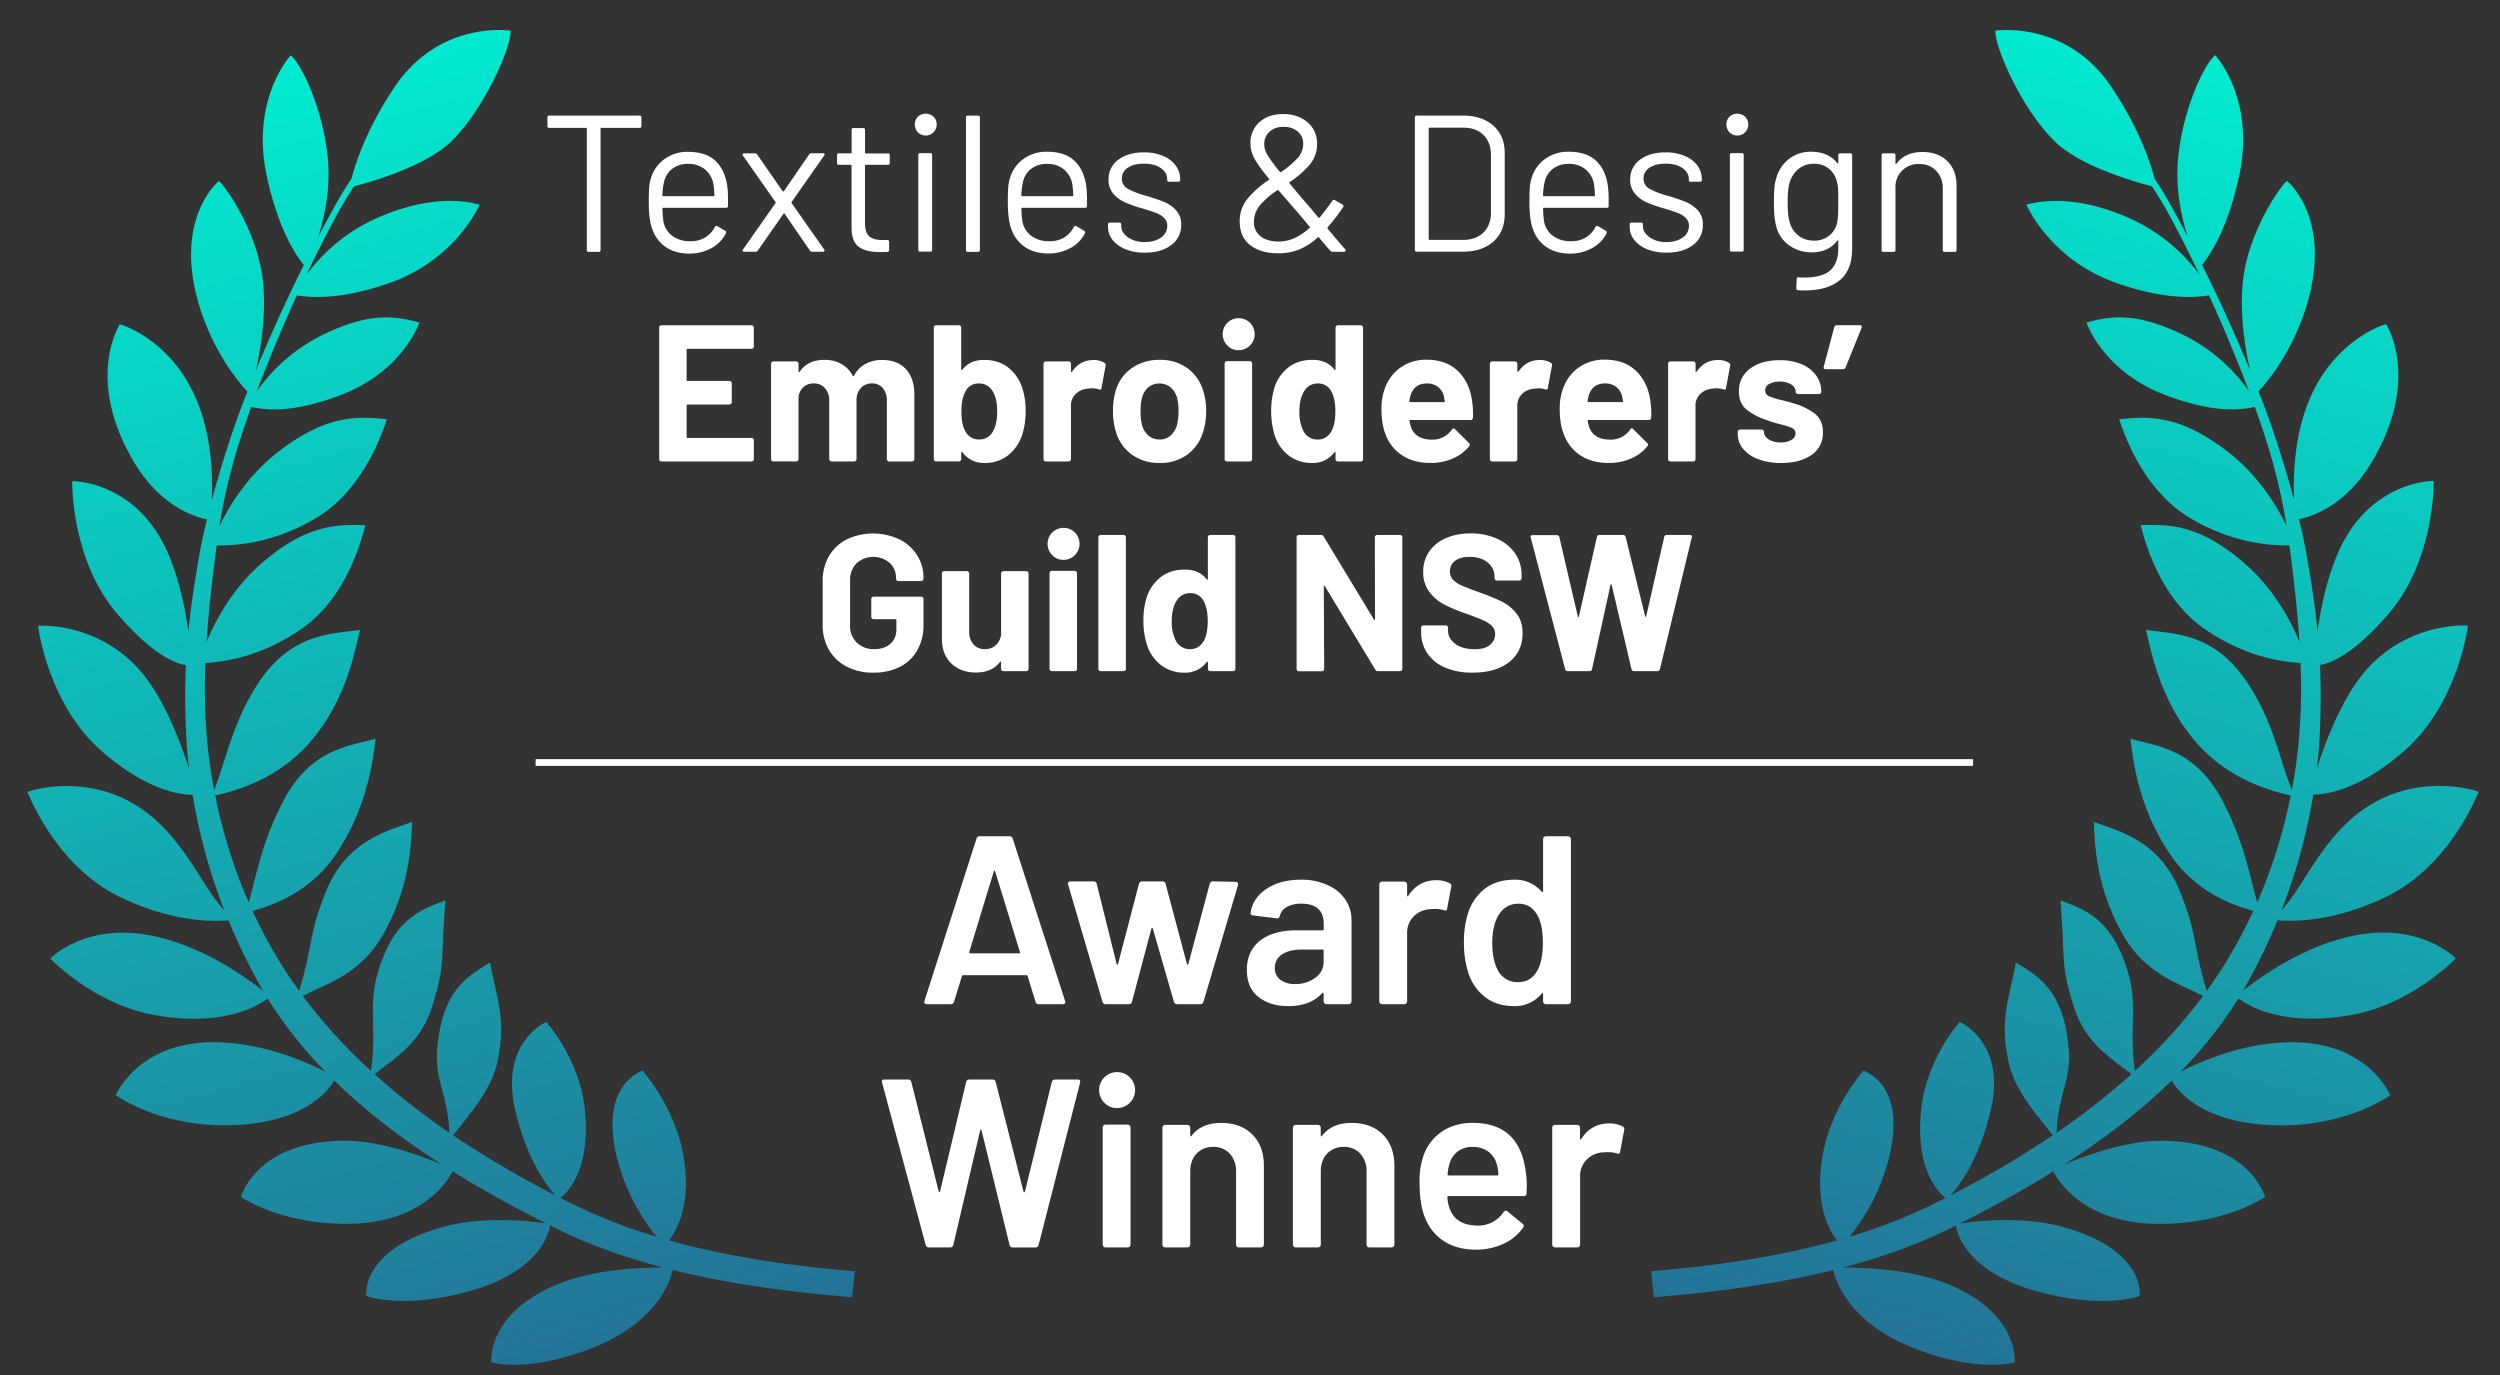 <svg xmlns="http://www.w3.org/2000/svg" xmlns:xlink="http://www.w3.org/1999/xlink" viewBox="0 0 1490.4 820"><rect x="0" y="0" width="1490.4" height="820" fill="#333333" stroke="none"/><defs><style>.cls-1{fill:url(#linear-gradient);}.cls-2{fill:url(#linear-gradient-2);}.cls-3{fill:#fff;}.cls-4{fill:none;stroke:#fff;stroke-miterlimit:10;stroke-width:4px;}</style><linearGradient id="linear-gradient" x1="821.77" y1="1332.04" x2="821.77" y2="530.34" gradientTransform="matrix(0.97, -0.26, 0.26, 0.97, -824.82, -249.46)" gradientUnits="userSpaceOnUse"><stop offset="0" stop-color="#247296"/><stop offset="1" stop-color="#01ecd0"/></linearGradient><linearGradient id="linear-gradient-2" x1="-2207.59" y1="523.21" x2="-2207.59" y2="-278.49" gradientTransform="matrix(-0.97, -0.26, -0.26, 0.97, -816.67, -249.46)" xlink:href="#linear-gradient"/></defs><g id="E_M" data-name="E &amp; M"><path class="cls-1" d="M509.61,757.85c-36.21-3-74.36-8.2-110.79-18.4,4.73-6,13.47-21.36,8.74-49.79-4.91-29.63-24.46-51.32-24.46-51.32s-27.82,8.25-14.2,55.75a120.45,120.45,0,0,0,22.55,43.22,322.21,322.21,0,0,1-50.78-19.85c-2.19-1.08-4.37-2.18-6.56-3.29,3.82-2.92,18.6-16.74,14.43-53.67-3.41-29.83-22.89-51.23-22.89-51.23s-27.87,11.9-18.49,52.45c6.88,29.75,19.07,45.53,23.95,50.91a589.07,589.07,0,0,1-61-35.83c10-12.62,22.69-26.74,26.39-43.7,5.59-25.61-.53-38.05-4.34-59.29-13.71,8.32-28.5,16.92-31.45,50.83-1.71,19.72,5.94,26.31,7.22,50.69a422.23,422.23,0,0,1-44.58-34.9c12.11-9.9,27.34-18.07,34.42-40.77,7.73-24.94,4.87-24.39,7.75-62.83-15.07,5.58-31.26,11.24-40.53,43.94-5.41,19-.36,33.11-3.78,57.7a319.81,319.81,0,0,1-40.65-44.7c14.3-7.72,34.64-12.44,48.68-38.15,14.31-26.28,15.79-49,16.42-65.65-15,5.55-38.82,11.19-51,40.74-10.74,25.88-7.92,32.35-16.29,60-3.36-4.65-6.61-9.4-9.68-14.27a287.2,287.2,0,0,1-18.11-33.41c10.28-2.91,34.66-10.13,51.06-35.84C217.89,482.06,222,457,223.85,440.42c-15.38,4.42-39.06,5.67-55.59,38.34-12.16,23.95-14.6,39.79-19.95,59.27a312.59,312.59,0,0,1-20-63.77c9.19-2.15,37.69-8.6,58.21-33.8,19-23.18,24.35-48.74,28.09-64.95-15.77,2.56-40.49,1.08-60.57,31.7C138.7,430.49,135.59,450.7,127.65,471q-2.34-12.37-3.72-24.91a347.87,347.87,0,0,1-1.45-50.83c9.6-.64,32.13-2.9,57.37-20.41,27.06-18.82,35.73-53.42,38-61.78-16-.4-35.19-1.16-63.34,24.05-16.79,15.05-26.4,33.5-31.34,45.59,1.23-19.53,3.51-38.91,6-57.53,9.28,0,32.37-.33,59.23-16.35,28.3-16.87,39.45-50.69,42.23-58.88-15.93-1.55-35-3.69-64.86,19.49-18.3,14.17-29.28,32.49-34.94,44.19,4.09-25.65,10.54-47.92,18.95-71,6.84,1.32,21.77,4.54,52.08-6.62C240.33,221.87,250,192.27,250,192.27c-15.51-4.24-29.75-5.62-55.54,6.34a104.73,104.73,0,0,0-41.28,34.57c7.26-19.18,15.19-38.3,23.76-57.07,7.38,1.11,26.08,3.26,56.89-8C272.38,153.9,285.92,122,285.92,122c-15.52-4.24-37.45-3-63.24,8.92a105.11,105.11,0,0,0-40,32.93c5.78-12.13,11.83-24.09,18.14-35.79,3.07-5.7,6.55-11.38,10.26-17,9.6-2.46,43.16-11.89,58.46-27.26,20.08-20.16,35.37-56.33,34.88-65.52,0,0-41.77-6.44-68.65,32.83-16.4,24.09-23.65,45.2-26.21,55.36-3.52,5.31-6.84,10.71-9.86,16.16q-5.1,9.22-10.06,18.74c3.8-11.84,7.37-28.37,5.86-46.08C193.09,67,180.41,38.94,173.33,33c0,0-24.32,25.95-14.2,72.41,7,32,17.46,46.93,22,52.61-10.26,20.57-19.92,41.76-28.61,62.87,2.91-12.88,6.19-32.86,4.33-52.15-2.78-30.21-23-58.56-26.36-60.76,0,0-26.95,21.58-12.11,72.89,8.55,29.09,24.37,47.53,29.09,52.57q-1,2.55-2,5.09c-6.44,16.79-13.59,38.75-19.18,59.66.54-12.3.12-32.49-6.16-51.86-13.78-42.69-48-53.1-48.71-52.92,0,0-21.49,33.06,9.36,83.51,15.76,25.63,36.26,31.49,42.58,32.72-1.91,7.88-3.53,15.42-4.71,22.27-2.83,16.43-5,30.56-6.34,44.56-1.72-12.52-5-29.13-11.24-44.52-18.36-45.09-57.32-45.25-58-45.07,0,0-.93,46.52,26.63,78.8,21.4,25.06,35.22,30,41.15,30.82-.51,11.18-.55,22.89-.09,36.15q.47,12.93,1.94,25.67c-4.39-13.84-12.06-34.41-23-50.49-25.29-37.34-66.37-35-67-34.68,0,0,5.46,45.63,37.13,73.92,27.71,24.61,48.45,26.77,55,26.76a342.78,342.78,0,0,0,18.92,68.84c-11.91-12.44-21.83-37.52-42.54-55.22C57,458.16,17,471.63,16.4,472.1c0,0,16.27,43.48,54.41,62.28,31.16,15.26,55.75,15.16,65.43,14.31a364.17,364.17,0,0,0,17.11,35.89c1.12,2,2.26,4.08,3.44,6.08-10-7.95-36.74-27.26-67.47-33.07C51.37,550.33,30.52,570.7,30,571.46c0,0,25.73,27,61.54,33.56,41.47,7.63,62.69-5.64,68.05-9.73A254.75,254.75,0,0,0,194.12,639c-11-5.67-35.5-16.6-62.71-17.58C83.2,619.56,69.51,652,69,652.85c0,0,24.4,18.12,65.15,18,46.19-.16,61.52-20.45,65.14-26.69,19.21,18.75,41.12,35.3,64.16,50.1-11.86-5.06-37.11-14.52-59.15-14.19-52.07.76-60.62,33.47-60.62,33.47s24,16.89,65.65,16c43.07-.93,57.89-26,60.5-31.26,18.21,11.34,37,21.62,55.67,31.05-8.42-1.26-36.64-4.64-61,2-50.23,13.83-46.1,41.3-46.1,41.3s21.67,8.29,61.8-3c41.65-11.68,47.06-34.51,47.74-39.08l3.7,1.85c20,9.9,41.48,17.42,63.53,23.21-12.16,0-40,1-61.24,9.4-44.35,17.64-41,47.18-41,47.18s21.4,6.5,59.66-8.37c39.24-15.18,47.11-40.52,48.48-46.71,35.94,8.92,73.06,13.44,107,16.26Z"/><path class="cls-2" d="M984.38,757.85c36.2-3,74.36-8.2,110.78-18.4-4.73-6-13.47-21.36-8.74-49.79,4.91-29.63,24.47-51.32,24.47-51.32s27.81,8.25,14.2,55.75a120.6,120.6,0,0,1-22.56,43.22,322.21,322.21,0,0,0,50.78-19.85q3.29-1.62,6.56-3.29c-3.82-2.92-18.6-16.74-14.43-53.67,3.41-29.83,22.89-51.23,22.89-51.23s27.87,11.9,18.5,52.45c-6.89,29.75-19.07,45.53-24,50.91a589.21,589.21,0,0,0,61-35.83c-10-12.62-22.7-26.74-26.4-43.7-5.58-25.61.53-38.05,4.34-59.29,13.72,8.32,28.5,16.92,31.45,50.83,1.71,19.72-5.93,26.31-7.22,50.69a421.2,421.2,0,0,0,44.58-34.9c-12.11-9.9-27.33-18.07-34.41-40.77-7.73-24.94-4.88-24.39-7.76-62.83,15.07,5.58,31.26,11.24,40.54,43.94,5.41,19,.36,33.11,3.77,57.7a319.88,319.88,0,0,0,40.66-44.7c-14.31-7.72-34.64-12.44-48.69-38.15-14.3-26.28-15.79-49-16.42-65.65,15,5.55,38.83,11.19,51,40.74,10.74,25.88,7.93,32.35,16.29,60q5.06-7,9.69-14.27a288.64,288.64,0,0,0,18.1-33.41c-10.28-2.91-34.66-10.13-51.06-35.84-16.26-25.15-20.32-50.24-22.22-66.79,15.38,4.42,39.06,5.67,55.59,38.34,12.16,23.95,14.61,39.79,20,59.27a312.59,312.59,0,0,0,20-63.77c-9.18-2.15-37.69-8.6-58.2-33.8-19-23.18-24.36-48.74-28.1-64.95,15.77,2.56,40.49,1.08,60.57,31.7,15.32,23.28,18.43,43.49,26.37,63.79q2.36-12.37,3.72-24.91a347.87,347.87,0,0,0,1.45-50.83c-9.6-.64-32.12-2.9-57.37-20.41-27.06-18.82-35.72-53.42-37.94-61.78,15.94-.4,35.19-1.16,63.34,24.05,16.79,15.05,26.4,33.5,31.34,45.59-1.24-19.53-3.52-38.91-6-57.53-9.28,0-32.36-.33-59.22-16.35-28.31-16.87-39.46-50.69-42.24-58.88,15.94-1.55,35-3.69,64.87,19.49,18.29,14.17,29.28,32.49,34.93,44.19-4.09-25.65-10.54-47.92-18.94-71-6.85,1.32-21.78,4.54-52.09-6.62-38.56-14.13-48.25-43.73-48.25-43.73,15.52-4.24,29.75-5.62,55.54,6.34a104.66,104.66,0,0,1,41.28,34.57c-7.25-19.18-15.18-38.3-23.76-57.07-7.38,1.11-26.07,3.26-56.89-8C1221.6,153.9,1208.06,122,1208.06,122c15.52-4.24,37.45-3,63.24,8.92a105,105,0,0,1,40,32.93c-5.78-12.13-11.82-24.09-18.14-35.79-3.07-5.7-6.54-11.38-10.26-17-9.59-2.46-43.16-11.89-58.46-27.26-20.08-20.16-35.36-56.33-34.88-65.52,0,0,41.78-6.44,68.66,32.83,16.39,24.09,23.64,45.2,26.21,55.36,3.51,5.31,6.84,10.71,9.86,16.16q5.09,9.22,10,18.74c-3.8-11.84-7.37-28.37-5.86-46.08,2.4-28.34,15.07-56.42,22.15-62.4,0,0,24.33,25.95,14.2,72.41-6.95,32-17.46,46.93-22,52.61,10.26,20.57,19.92,41.76,28.61,62.87-2.91-12.88-6.18-32.86-4.33-52.15,2.79-30.21,23-58.56,26.37-60.76,0,0,26.94,21.58,12.1,72.89-8.55,29.09-24.37,47.53-29.08,52.57.66,1.7,1.34,3.4,2,5.09,6.44,16.79,13.6,38.75,19.18,59.66-.54-12.3-.11-32.49,6.17-51.86,13.78-42.69,48-53.1,48.7-52.92,0,0,21.5,33.06-9.36,83.51-15.75,25.63-36.26,31.49-42.58,32.72,1.91,7.88,3.53,15.42,4.71,22.27,2.83,16.43,5,30.56,6.34,44.56,1.73-12.52,5-29.13,11.25-44.52,18.35-45.09,57.31-45.25,58-45.07,0,0,.94,46.52-26.62,78.8-21.41,25.06-35.23,30-41.16,30.82.52,11.18.55,22.89.09,36.15q-.45,12.93-1.94,25.67c4.39-13.84,12.06-34.41,23-50.49,25.29-37.34,66.37-35,67-34.68,0,0-5.46,45.63-37.13,73.92-27.71,24.61-48.44,26.77-55,26.76a342.75,342.75,0,0,1-18.91,68.84c11.9-12.44,21.83-37.52,42.54-55.22,34.3-29.25,74.28-15.78,74.88-15.31,0,0-16.27,43.48-54.41,62.28-31.16,15.26-55.75,15.16-65.43,14.31a361.92,361.92,0,0,1-17.11,35.89c-1.11,2-2.26,4.08-3.43,6.08,10-7.95,36.74-27.26,67.46-33.07,38-7.26,58.81,13.11,59.33,13.87,0,0-25.73,27-61.54,33.56-41.47,7.63-62.68-5.64-68-9.73A254.75,254.75,0,0,1,1299.86,639c11-5.67,35.5-16.6,62.72-17.58,48.2-1.83,61.9,30.6,62.39,31.46,0,0-24.4,18.12-65.15,18-46.18-.16-61.51-20.45-65.14-26.69-19.21,18.75-41.12,35.3-64.16,50.1,11.86-5.06,37.11-14.52,59.15-14.19,52.07.76,60.62,33.47,60.62,33.47s-24,16.89-65.65,16c-43.07-.93-57.88-26-60.5-31.26-18.2,11.34-37,21.62-55.67,31.05,8.42-1.26,36.65-4.64,61,2,50.23,13.83,46.11,41.3,46.11,41.3s-21.67,8.29-61.81-3c-41.65-11.68-47.06-34.51-47.73-39.08l-3.71,1.85c-20,9.9-41.48,17.42-63.53,23.21,12.16,0,40,1,61.24,9.4,44.36,17.64,41,47.18,41,47.18s-21.4,6.5-59.66-8.37c-39.24-15.18-47.11-40.52-48.48-46.71-35.94,8.92-73.06,13.44-107,16.26Z"/><path class="cls-3" d="M617.35,597.23l-4.72-15.3q-.28-.57-.72-.57H574.16c-.28,0-.52.19-.71.57l-4.72,15.3a1.79,1.79,0,0,1-1.86,1.43h-14.3a1.6,1.6,0,0,1-1.29-.5,1.58,1.58,0,0,1-.14-1.5l31-96.67a1.8,1.8,0,0,1,1.86-1.43H601.9a1.79,1.79,0,0,1,1.86,1.43l31.18,96.67a1.66,1.66,0,0,1,.14.71c0,.86-.52,1.29-1.57,1.29h-14.3A1.78,1.78,0,0,1,617.35,597.23Zm-38.9-28.89h29c.57,0,.76-.28.57-.85l-14.73-47.91c-.09-.38-.23-.57-.43-.57s-.33.19-.42.57l-14.59,47.91C577.78,568.06,578,568.34,578.45,568.34Z"/><path class="cls-3" d="M657.25,597.23,636.8,527.45l-.15-.58c0-1,.53-1.43,1.58-1.43h13.58a1.88,1.88,0,0,1,2,1.43l11.87,47.77c.1.28.24.43.43.43s.33-.15.43-.43L679,526.87a1.89,1.89,0,0,1,2-1.43h11.87a1.88,1.88,0,0,1,2,1.43l12.73,47.77c.1.28.24.43.43.43s.33-.15.43-.43l12.73-47.77a1.88,1.88,0,0,1,2-1.43l13.44.29a1.41,1.41,0,0,1,1.22.5,1.85,1.85,0,0,1,.21,1.36l-20.59,69.64a1.79,1.79,0,0,1-1.86,1.43H701.86a1.88,1.88,0,0,1-2-1.43l-12.58-43.61c-.1-.29-.24-.43-.43-.43s-.34.14-.43.43l-11.59,43.61a1.87,1.87,0,0,1-2,1.43H659.25A1.87,1.87,0,0,1,657.25,597.23Z"/><path class="cls-3" d="M791.38,527.59A24.91,24.91,0,0,1,802,536.24a21.82,21.82,0,0,1,3.72,12.51v48.19a1.67,1.67,0,0,1-.5,1.22,1.64,1.64,0,0,1-1.22.5H790.81a1.63,1.63,0,0,1-1.22-.5,1.67,1.67,0,0,1-.5-1.22v-4.57c0-.29-.09-.45-.28-.5a.59.59,0,0,0-.58.21q-7,7.73-20.3,7.72-10.73,0-17.66-5.43t-6.94-16.16q0-11.15,7.8-17.37t22-6.22h15.3a.63.63,0,0,0,.71-.72v-3.43q0-5.58-3.29-8.65t-9.86-3.08a17.63,17.63,0,0,0-8.8,1.93,8.41,8.41,0,0,0-4.22,5.37c-.28,1.14-.95,1.62-2,1.43l-13.87-1.72a3.05,3.05,0,0,1-1.22-.5.81.81,0,0,1-.35-.93q1.14-8.72,9.36-14.3t20.67-5.58A37.71,37.71,0,0,1,791.38,527.59Zm-7.29,55.34a11.32,11.32,0,0,0,5-9.44v-6.72a.63.63,0,0,0-.71-.71h-12q-7.59,0-12,2.86a9.19,9.19,0,0,0-4.36,8.15,8.31,8.31,0,0,0,3.36,7.08,14.17,14.17,0,0,0,8.65,2.5A19.6,19.6,0,0,0,784.09,582.93Z"/><path class="cls-3" d="M864.31,526.59a1.78,1.78,0,0,1,.86,2.14l-2.44,12.87c-.09,1.15-.76,1.48-2,1a15.74,15.74,0,0,0-5-.72,22.61,22.61,0,0,0-2.86.14,14.81,14.81,0,0,0-10,4.22,13.7,13.7,0,0,0-4,10.23v40.46a1.71,1.71,0,0,1-1.71,1.72H824a1.61,1.61,0,0,1-1.21-.5,1.63,1.63,0,0,1-.5-1.22V527.3a1.62,1.62,0,0,1,.5-1.21,1.65,1.65,0,0,1,1.21-.5h13.16a1.66,1.66,0,0,1,1.21.5,1.62,1.62,0,0,1,.5,1.21v6.44c0,.38.08.6.22.64s.31-.07.5-.36q6-9.28,16.73-9.29A16.57,16.57,0,0,1,864.31,526.59Z"/><path class="cls-3" d="M920.43,499.06a1.68,1.68,0,0,1,1.22-.5h13.16a1.66,1.66,0,0,1,1.21.5,1.68,1.68,0,0,1,.5,1.22v96.66a1.67,1.67,0,0,1-.5,1.22,1.62,1.62,0,0,1-1.21.5H921.65a1.64,1.64,0,0,1-1.22-.5,1.67,1.67,0,0,1-.5-1.22v-4.29a.58.58,0,0,0-.28-.57c-.19-.09-.38,0-.57.29a20.51,20.51,0,0,1-16.45,7.43q-10.15,0-17.16-5.29a29.48,29.48,0,0,1-10.15-14.73,58,58,0,0,1-2.58-17.87,55.2,55.2,0,0,1,2.44-17.45,29.56,29.56,0,0,1,10.15-14.73q7-5.28,17.59-5.29a20.58,20.58,0,0,1,16.16,7.15.57.57,0,0,0,.57.22c.19,0,.28-.22.28-.5v-31A1.68,1.68,0,0,1,920.43,499.06Zm-.64,63q0-11.14-3.57-17-3.87-6.3-10.87-6.3a13.17,13.17,0,0,0-11.44,6q-4.29,6.3-4.29,17.45,0,10,3.43,16.44a13.15,13.15,0,0,0,12.16,6.86q7.29,0,11.29-6.86Q919.79,572.78,919.79,562.05Z"/><path class="cls-3" d="M551.86,742.23l-26-96.81-.14-.57c0-.86.52-1.29,1.57-1.29h14a1.9,1.9,0,0,1,2,1.43l16.3,65.21c.09.28.24.43.43.43s.33-.15.43-.43L576,645a1.8,1.8,0,0,1,1.86-1.43h13.73a1.88,1.88,0,0,1,2,1.43l16.59,65.35c.09.29.24.43.43.43s.33-.14.43-.43l16-65.35a1.9,1.9,0,0,1,2-1.43h13.3c1.33,0,1.85.62,1.57,1.86l-24.74,96.81a1.88,1.88,0,0,1-2,1.43h-13.3a1.87,1.87,0,0,1-2-1.43L585.18,674c-.1-.29-.24-.45-.43-.5s-.34.12-.43.5l-16,68.21a1.79,1.79,0,0,1-1.86,1.43H553.86A1.87,1.87,0,0,1,551.86,742.23Z"/><path class="cls-3" d="M658.68,657.72a10.72,10.72,0,1,1,7.29,2.86A9.88,9.88,0,0,1,658.68,657.72Zm-.79,85.44a1.67,1.67,0,0,1-.5-1.22V672.16a1.7,1.7,0,0,1,.5-1.22,1.67,1.67,0,0,1,1.22-.5h13.15a1.71,1.71,0,0,1,1.72,1.72v69.78a1.67,1.67,0,0,1-.5,1.22,1.64,1.64,0,0,1-1.22.5H659.11A1.63,1.63,0,0,1,657.89,743.16Z"/><path class="cls-3" d="M746.55,676.31q6.93,6.86,6.93,18.73v46.9a1.71,1.71,0,0,1-1.71,1.72H738.61a1.61,1.61,0,0,1-1.21-.5,1.63,1.63,0,0,1-.5-1.22V698.47a15.19,15.19,0,0,0-3.72-10.65,12.71,12.71,0,0,0-9.87-4.08,13.06,13.06,0,0,0-9.94,4q-3.78,4-3.79,10.58v43.61a1.71,1.71,0,0,1-1.71,1.72H694.71a1.61,1.61,0,0,1-1.21-.5,1.63,1.63,0,0,1-.5-1.22V672.3a1.62,1.62,0,0,1,.5-1.21,1.65,1.65,0,0,1,1.21-.5h13.16a1.66,1.66,0,0,1,1.21.5,1.62,1.62,0,0,1,.5,1.21v4.58a.57.57,0,0,0,.29.57c.19.1.33,0,.43-.28q5.87-7.73,17.73-7.73Q739.61,669.44,746.55,676.31Z"/><path class="cls-3" d="M824.34,676.31q6.93,6.86,6.94,18.73v46.9a1.64,1.64,0,0,1-.51,1.22,1.61,1.61,0,0,1-1.21.5H816.4a1.71,1.71,0,0,1-1.71-1.72V698.47A15.19,15.19,0,0,0,811,687.82a12.71,12.71,0,0,0-9.87-4.08,13.06,13.06,0,0,0-9.94,4q-3.78,4-3.79,10.58v43.61a1.71,1.71,0,0,1-1.71,1.72H772.5a1.61,1.61,0,0,1-1.21-.5,1.63,1.63,0,0,1-.5-1.22V672.3a1.62,1.62,0,0,1,.5-1.21,1.65,1.65,0,0,1,1.21-.5h13.16a1.66,1.66,0,0,1,1.21.5,1.62,1.62,0,0,1,.5,1.21v4.58a.57.57,0,0,0,.29.57c.19.1.33,0,.43-.28q5.86-7.73,17.73-7.73Q817.4,669.44,824.34,676.31Z"/><path class="cls-3" d="M910.21,706.91l-.14,4.43a1.52,1.52,0,0,1-1.72,1.72H863.59a.63.63,0,0,0-.71.71,20.44,20.44,0,0,0,1.28,6.44q3.44,10.29,16.73,10.44a18,18,0,0,0,15.45-8,1.69,1.69,0,0,1,1.43-.86,1.36,1.36,0,0,1,1,.43l8.87,7.29a1.52,1.52,0,0,1,.42,2.29,29.13,29.13,0,0,1-11.79,9.73A38.43,38.43,0,0,1,879.89,745q-11.14,0-18.94-5a28.7,28.7,0,0,1-11.37-14q-3.3-7.73-3.29-21.45A43.26,43.26,0,0,1,848,691a28.67,28.67,0,0,1,10.79-15.81q7.94-5.79,19.09-5.79,28.17,0,31.75,29.46A51.28,51.28,0,0,1,910.21,706.91ZM869.1,686.39a14,14,0,0,0-4.94,7.36,25,25,0,0,0-1.14,6.3c-.19.47,0,.71.57.71h29a.63.63,0,0,0,.72-.71,27.72,27.72,0,0,0-.86-5.44,13.89,13.89,0,0,0-5.08-8,15.4,15.4,0,0,0-9.51-2.86A14.18,14.18,0,0,0,869.1,686.39Z"/><path class="cls-3" d="M967.41,671.59a1.78,1.78,0,0,1,.86,2.14l-2.43,12.87c-.1,1.15-.77,1.48-2,1a15.74,15.74,0,0,0-5-.72A22.61,22.61,0,0,0,956,687a14.81,14.81,0,0,0-10,4.22,13.7,13.7,0,0,0-4,10.23v40.46a1.71,1.71,0,0,1-1.71,1.72H927.08a1.61,1.61,0,0,1-1.21-.5,1.63,1.63,0,0,1-.5-1.22V672.3a1.62,1.62,0,0,1,.5-1.21,1.65,1.65,0,0,1,1.21-.5h13.16a1.66,1.66,0,0,1,1.21.5,1.62,1.62,0,0,1,.5,1.21v6.44c0,.38.08.6.22.64s.31-.07.5-.36q6-9.28,16.73-9.29A16.57,16.57,0,0,1,967.41,671.59Z"/><path class="cls-3" d="M382.39,70.07v5a1,1,0,0,1-1.16,1.16H358.49a.41.41,0,0,0-.46.47V149a1,1,0,0,1-1.16,1.16H351a1,1,0,0,1-1.16-1.16V76.69a.41.41,0,0,0-.46-.47H327.52a1,1,0,0,1-1.16-1.16v-5a1,1,0,0,1,1.16-1.16h53.71A1,1,0,0,1,382.39,70.07Z"/><path class="cls-3" d="M434,119v3.71a1,1,0,0,1-1.16,1.16H395.38a.41.41,0,0,0-.46.46,51.39,51.39,0,0,0,.69,8.24,13.89,13.89,0,0,0,5.46,8.24,17.77,17.77,0,0,0,10.67,3,16.45,16.45,0,0,0,8.58-2.2,15.11,15.11,0,0,0,5.8-6.27c.47-.69,1-.85,1.63-.46l4.52,2.67a1.15,1.15,0,0,1,.46,1.62A20.87,20.87,0,0,1,424,148a27.16,27.16,0,0,1-13.34,3.19q-8.24-.12-13.8-3.94a21.16,21.16,0,0,1-8-10.68q-2.1-5.56-2.09-16,0-4.86.17-7.94a25.76,25.76,0,0,1,.87-5.51,21.44,21.44,0,0,1,8-12.06,23.19,23.19,0,0,1,14.44-4.53q10.56,0,16.24,5.34t7.08,15.08A60.52,60.52,0,0,1,434,119Zm-33.23-18.39a13.64,13.64,0,0,0-4.93,8,36.76,36.76,0,0,0-.93,7.89.41.41,0,0,0,.46.46h30.05a.41.41,0,0,0,.46-.46,52.66,52.66,0,0,0-.7-7.43,14.65,14.65,0,0,0-5.16-8.29,15.31,15.31,0,0,0-9.8-3.08A14.84,14.84,0,0,0,400.78,100.64Z"/><path class="cls-3" d="M442.77,149.65a.69.69,0,0,1,.17-.93l19.37-27.61a.56.56,0,0,0,0-.69L442.94,92.81a.8.8,0,0,1-.23-.58c0-.54.35-.81,1-.81H450a1.56,1.56,0,0,1,1.39.69L466.6,114a.48.48,0,0,0,.35.11.46.46,0,0,0,.35-.11l15.08-21.93a1.56,1.56,0,0,1,1.39-.69h6.85a1,1,0,0,1,.93.4q.22.42-.24,1l-19.37,27.61a1,1,0,0,0,0,.69l19.37,27.61a.94.94,0,0,1,.24.7.65.65,0,0,1-.24.46.9.9,0,0,1-.69.23h-6.38a1.55,1.55,0,0,1-1.39-.69l-15.08-21.93a.39.39,0,0,0-.35-.23.37.37,0,0,0-.35.23l-15.31,21.93a1.58,1.58,0,0,1-1.4.69h-6.61A1.06,1.06,0,0,1,442.77,149.65Z"/><path class="cls-3" d="M529.24,98.26h-13.1a.42.42,0,0,0-.47.47V133q0,5.56,2.5,7.83c1.66,1.5,4.27,2.26,7.83,2.26h2.9a1,1,0,0,1,1.16,1.16V149a1,1,0,0,1-1.16,1.16c-.93.08-2.36.12-4.3.12q-8.34,0-12.64-3.13t-4.29-11.6V98.73a.42.42,0,0,0-.47-.47h-7.07A1,1,0,0,1,499,97.1V92.58a1,1,0,0,1,1.16-1.16h7.07a.41.41,0,0,0,.47-.47V77.5a1,1,0,0,1,1.16-1.16h5.68a1,1,0,0,1,1.16,1.16V91a.41.41,0,0,0,.47.47h13.1a1,1,0,0,1,1.16,1.16V97.1A1,1,0,0,1,529.24,98.26Z"/><path class="cls-3" d="M547.22,78.89a6.82,6.82,0,0,1,0-9.34,6.91,6.91,0,0,1,9.28,0,6.58,6.58,0,0,1-9.28,9.34Zm.24,70V92.46a1,1,0,0,1,1.16-1.16h5.91a1,1,0,0,1,1.16,1.16v56.38a1,1,0,0,1-1.16,1.16h-5.91A1,1,0,0,1,547.46,148.84Z"/><path class="cls-3" d="M575.87,149V70.07A1,1,0,0,1,577,68.91H583a1,1,0,0,1,1.16,1.16V149a1,1,0,0,1-1.16,1.16H577A1,1,0,0,1,575.87,149Z"/><path class="cls-3" d="M648,119v3.71a1,1,0,0,1-1.16,1.16H609.4a.42.42,0,0,0-.47.46,52.21,52.21,0,0,0,.7,8.24,13.92,13.92,0,0,0,5.45,8.24,17.79,17.79,0,0,0,10.67,3,16.51,16.51,0,0,0,8.59-2.2,15.18,15.18,0,0,0,5.8-6.27c.46-.69,1-.85,1.62-.46l4.53,2.67a1.16,1.16,0,0,1,.46,1.62,20.87,20.87,0,0,1-8.7,8.76,27.19,27.19,0,0,1-13.34,3.19q-8.24-.12-13.8-3.94a21.17,21.17,0,0,1-8-10.68q-2.08-5.56-2.09-16,0-4.86.18-7.94a24.56,24.56,0,0,1,.87-5.51A21.43,21.43,0,0,1,609.8,95a23.24,23.24,0,0,1,14.45-4.53q10.54,0,16.24,5.34t7.07,15.08A58.7,58.7,0,0,1,648,119Zm-33.24-18.39a13.69,13.69,0,0,0-4.93,8,38.11,38.11,0,0,0-.93,7.89.42.42,0,0,0,.47.46h30a.42.42,0,0,0,.47-.46,52.66,52.66,0,0,0-.7-7.43,14.65,14.65,0,0,0-5.16-8.29,15.31,15.31,0,0,0-9.8-3.08A14.87,14.87,0,0,0,614.79,100.64Z"/><path class="cls-3" d="M671.05,148.61a18.68,18.68,0,0,1-7.77-5.57,12.28,12.28,0,0,1-2.73-7.77v-1.4a1,1,0,0,1,1.16-1.15h5.57a1,1,0,0,1,1.16,1.15v.93c0,2.56,1.34,4.78,4,6.67a16.89,16.89,0,0,0,10,2.84q6,0,9.74-2.72a8.24,8.24,0,0,0,3.71-6.9,6.32,6.32,0,0,0-1.91-4.76,13.81,13.81,0,0,0-4.52-2.9q-2.61-1-8.07-2.67a81.9,81.9,0,0,1-10.67-3.71,19.78,19.78,0,0,1-7-5.16,12.48,12.48,0,0,1-2.84-8.41,14.09,14.09,0,0,1,5.8-11.83q5.81-4.41,15.31-4.41a28.59,28.59,0,0,1,11.31,2.09,17.59,17.59,0,0,1,7.6,5.74,13.53,13.53,0,0,1,2.67,8.18v.34a1,1,0,0,1-1.16,1.17H697a1,1,0,0,1-1.16-1.17v-.34c0-2.63-1.26-4.83-3.77-6.62s-5.9-2.66-10.15-2.66q-5.92,0-9.51,2.37a7.47,7.47,0,0,0-3.6,6.56,6.64,6.64,0,0,0,3.48,6,48,48,0,0,0,10.79,4.18,107.72,107.72,0,0,1,10.9,3.71,19.93,19.93,0,0,1,7.19,5,12.31,12.31,0,0,1,3,8.64,14.41,14.41,0,0,1-5.92,12.06q-5.91,4.53-15.66,4.52A30,30,0,0,1,671.05,148.61Z"/><path class="cls-3" d="M802.19,149.42a.68.68,0,0,1-.23.46.94.94,0,0,1-.7.23h-6.84a2,2,0,0,1-1.4-.69q-4.41-5-6.72-7.89a.44.44,0,0,0-.7,0,38.43,38.43,0,0,1-11.19,7.25A32.83,32.83,0,0,1,762.05,151q-10.32,0-16.64-4.81t-6.33-14a21.1,21.1,0,0,1,4.59-13.69,58,58,0,0,1,12.81-11.25c.39-.15.43-.35.12-.58q-6.74-8.24-8.93-12.47a18.5,18.5,0,0,1-2.21-8.64,16.49,16.49,0,0,1,5.34-12.7Q756.14,68,765,68t14.5,4.93a16.16,16.16,0,0,1,5.69,12.81,18.73,18.73,0,0,1-4.3,12.3,58.21,58.21,0,0,1-12.06,10.56c-.31.07-.35.27-.12.58q5.34,6.6,13.34,15.77c1.94,2.4,3.25,4,4,4.76a.43.43,0,0,0,.69,0q4.53-5.68,7.54-10a1.11,1.11,0,0,1,1.63-.35l4.41,2.56c.69.46.81,1,.34,1.62a109,109,0,0,1-9.27,12.06v.24a1.65,1.65,0,0,0,.46.92q-.46-.57,8.12,9.63l2.09,2.32A1,1,0,0,1,802.19,149.42Zm-30.45-7.48a36.17,36.17,0,0,0,9-6.09.44.44,0,0,0,0-.7l-4.06-4.87q-3.13-3.82-4.76-5.57l-9.74-11.25c-.08-.23-.27-.27-.58-.12a48.86,48.86,0,0,0-10.38,8.93,15.23,15.23,0,0,0-3.66,10,10.32,10.32,0,0,0,4,8.64q3.93,3.08,10.78,3.08A22.66,22.66,0,0,0,771.74,141.94ZM756.83,78.48a9.91,9.91,0,0,0-3.13,7.72,12.19,12.19,0,0,0,1.74,5.91A87,87,0,0,0,763,102.44a.52.52,0,0,0,.7.12,56,56,0,0,0,9.8-8.24,12.55,12.55,0,0,0,3.42-8.59,9.13,9.13,0,0,0-3.25-7.3,12.53,12.53,0,0,0-8.47-2.79A12,12,0,0,0,756.83,78.48Z"/><path class="cls-3" d="M843.48,149V70.07a1,1,0,0,1,1.16-1.16H872q11.47,0,18.27,6t6.78,16.35v36.43q0,10.32-6.78,16.35t-18.27,6H844.64A1,1,0,0,1,843.48,149Zm8.7-6h20.19q7.53,0,12-4.4t4.47-11.84V92.46c0-5-1.47-9-4.41-11.94s-7-4.41-12.06-4.41H852.18a.4.4,0,0,0-.46.46v65.89A.4.4,0,0,0,852.18,142.92Z"/><path class="cls-3" d="M959,119v3.71a1,1,0,0,1-1.16,1.16H920.39a.41.41,0,0,0-.46.46,51.39,51.39,0,0,0,.69,8.24,13.92,13.92,0,0,0,5.45,8.24,17.8,17.8,0,0,0,10.68,3,16.5,16.5,0,0,0,8.58-2.2,15.18,15.18,0,0,0,5.8-6.27c.46-.69,1-.85,1.62-.46l4.53,2.67a1.15,1.15,0,0,1,.46,1.62A20.87,20.87,0,0,1,949,148a27.19,27.19,0,0,1-13.34,3.19q-8.24-.12-13.8-3.94a21.23,21.23,0,0,1-8-10.68q-2.08-5.56-2.08-16c0-3.24.05-5.89.17-7.94a25.76,25.76,0,0,1,.87-5.51A21.39,21.39,0,0,1,920.8,95a23.19,23.19,0,0,1,14.44-4.53q10.54,0,16.24,5.34t7.07,15.08A58.7,58.7,0,0,1,959,119Zm-33.24-18.39a13.74,13.74,0,0,0-4.93,8,37.58,37.58,0,0,0-.92,7.89.41.41,0,0,0,.46.46h30a.42.42,0,0,0,.47-.46,52.66,52.66,0,0,0-.7-7.43,14.65,14.65,0,0,0-5.16-8.29,15.31,15.31,0,0,0-9.8-3.08A14.89,14.89,0,0,0,925.78,100.64Z"/><path class="cls-3" d="M982.05,148.61a18.66,18.66,0,0,1-7.78-5.57,12.33,12.33,0,0,1-2.72-7.77v-1.4a1,1,0,0,1,1.16-1.15h5.56a1,1,0,0,1,1.16,1.15v.93q0,3.84,4,6.67a16.84,16.84,0,0,0,10,2.84q6,0,9.75-2.72a8.26,8.26,0,0,0,3.71-6.9,6.33,6.33,0,0,0-1.92-4.76,13.7,13.7,0,0,0-4.52-2.9q-2.61-1-8.06-2.67a81.37,81.37,0,0,1-10.67-3.71,19.61,19.61,0,0,1-7-5.16,12.44,12.44,0,0,1-2.85-8.41,14.12,14.12,0,0,1,5.8-11.83q5.8-4.41,15.32-4.41a28.66,28.66,0,0,1,11.31,2.09,17.65,17.65,0,0,1,7.6,5.74,13.59,13.59,0,0,1,2.66,8.18v.34a1,1,0,0,1-1.16,1.17H1008a1,1,0,0,1-1.16-1.17v-.34c0-2.63-1.26-4.83-3.77-6.62s-5.9-2.66-10.15-2.66q-5.91,0-9.51,2.37a7.47,7.47,0,0,0-3.6,6.56,6.64,6.64,0,0,0,3.48,6,48,48,0,0,0,10.79,4.18,108,108,0,0,1,10.91,3.71,20,20,0,0,1,7.19,5,12.31,12.31,0,0,1,3,8.64,14.42,14.42,0,0,1-5.91,12.06q-5.93,4.53-15.66,4.52A30,30,0,0,1,982.05,148.61Z"/><path class="cls-3" d="M1031.05,78.89a6.82,6.82,0,0,1,0-9.34,6.91,6.91,0,0,1,9.28,0,6.58,6.58,0,0,1-9.28,9.34Zm.24,70V92.46a1,1,0,0,1,1.16-1.16h5.91a1,1,0,0,1,1.16,1.16v56.38a1,1,0,0,1-1.16,1.16h-5.91A1,1,0,0,1,1031.29,148.84Z"/><path class="cls-3" d="M1097.06,91.42H1103a1,1,0,0,1,1.16,1.16v55.56q0,13-7.48,19t-20.59,6c-1.78,0-3.13,0-4.06-.12a1.14,1.14,0,0,1-1.16-1.27l.23-5.34a1.07,1.07,0,0,1,.35-.87.87.87,0,0,1,.81-.17l3.14.11q10.79,0,15.65-4.23t4.88-13.4v-4.29a.27.27,0,0,0-.18-.29c-.11,0-.25,0-.4.17q-5.34,7-15.2,7a22.93,22.93,0,0,1-13.4-4.06,19.56,19.56,0,0,1-7.83-11.48q-1.38-4.75-1.39-14.15,0-5.11.29-8.59a26.53,26.53,0,0,1,1.22-6.26,21.59,21.59,0,0,1,7.54-11.19,20.68,20.68,0,0,1,13.11-4.24q10.32,0,15.66,6.85c.15.15.29.19.4.11a.39.39,0,0,0,.18-.35V92.58A1,1,0,0,1,1097.06,91.42Zm-1.28,36.65q.12-2.55.12-7.42,0-5.91-.12-8a18.86,18.86,0,0,0-.58-3.76,13.84,13.84,0,0,0-4.58-8.07,13.55,13.55,0,0,0-9.22-3.19,14,14,0,0,0-9.22,3.13,16.42,16.42,0,0,0-5.28,8.13q-1.17,3.7-1.16,11.59,0,8.47,1.16,11.72a14.47,14.47,0,0,0,14.5,11.25,13.81,13.81,0,0,0,9.33-3.13,13.59,13.59,0,0,0,4.59-8A29.81,29.81,0,0,0,1095.78,128.07Z"/><path class="cls-3" d="M1160.91,96.06q5.52,5.44,5.51,14.62V149a1,1,0,0,1-1.16,1.16h-5.91a1,1,0,0,1-1.16-1.16V112.3a14.49,14.49,0,0,0-3.89-10.44,13.25,13.25,0,0,0-10-4.06A13.53,13.53,0,0,0,1130,112.07V149a1,1,0,0,1-1.16,1.16h-5.92a1,1,0,0,1-1.16-1.16V92.58a1,1,0,0,1,1.16-1.16h5.92a1,1,0,0,1,1.16,1.16v5a.38.38,0,0,0,.17.34c.12.08.22,0,.29-.11q5.11-7.18,15.66-7.19Q1155.41,90.61,1160.91,96.06Z"/><path class="cls-3" d="M449,207.55a1.34,1.34,0,0,1-1,.4H409.93a.52.52,0,0,0-.58.58v18a.51.51,0,0,0,.58.58h24.95a1.4,1.4,0,0,1,1.39,1.39v11.25a1.4,1.4,0,0,1-1.39,1.4H409.93a.51.51,0,0,0-.58.58V260.5a.51.51,0,0,0,.58.58H448a1.38,1.38,0,0,1,1,.4,1.37,1.37,0,0,1,.41,1v11.25a1.38,1.38,0,0,1-1.4,1.39H394.39a1.36,1.36,0,0,1-1-.4,1.34,1.34,0,0,1-.4-1V195.31a1.34,1.34,0,0,1,.4-1,1.37,1.37,0,0,1,1-.41H448a1.4,1.4,0,0,1,1.4,1.4v11.25A1.37,1.37,0,0,1,449,207.55Z"/><path class="cls-3" d="M540,220q5.1,5.44,5.11,15.31v38.39a1.38,1.38,0,0,1-1.4,1.39H530.11a1.38,1.38,0,0,1-1.39-1.39v-34.8a11,11,0,0,0-2.44-7.54,8.21,8.21,0,0,0-6.49-2.78,8.56,8.56,0,0,0-6.61,2.78,10.55,10.55,0,0,0-2.56,7.43v34.91a1.37,1.37,0,0,1-1.39,1.39H495.77a1.34,1.34,0,0,1-1-.4,1.35,1.35,0,0,1-.41-1v-34.8a10.79,10.79,0,0,0-2.55-7.48,8.48,8.48,0,0,0-6.61-2.84,9,9,0,0,0-6.21,2.2,9.28,9.28,0,0,0-2.95,6.15v36.77a1.38,1.38,0,0,1-1.4,1.39H461.09a1.36,1.36,0,0,1-1-.4,1.34,1.34,0,0,1-.4-1V216.88a1.34,1.34,0,0,1,.4-1,1.37,1.37,0,0,1,1-.41h13.57a1.4,1.4,0,0,1,1.4,1.39v4.53a.46.46,0,0,0,.23.46c.15.08.31,0,.46-.23q4.75-7.08,14.73-7.08A20.36,20.36,0,0,1,501.63,217a16.25,16.25,0,0,1,6.67,7c.24.46.51.46.82,0a16.68,16.68,0,0,1,6.9-7.08,20.55,20.55,0,0,1,9.8-2.32Q534.87,214.56,540,220Z"/><path class="cls-3" d="M611.43,245.07a45.06,45.06,0,0,1-2,14,25.52,25.52,0,0,1-8.52,12.41A22.06,22.06,0,0,1,587.07,276a15.84,15.84,0,0,1-13.34-6.38.5.5,0,0,0-.47-.17c-.15,0-.23.17-.23.41v3.82a1.35,1.35,0,0,1-.41,1,1.34,1.34,0,0,1-1,.4H558.07a1.37,1.37,0,0,1-1.39-1.39V195.31a1.38,1.38,0,0,1,1.39-1.4h13.57a1.4,1.4,0,0,1,1.39,1.4v24.82a.49.49,0,0,0,.23.47c.16.07.31,0,.47-.24q4.51-5.79,12.87-5.8t14.21,4.35a24.94,24.94,0,0,1,8.41,11.78A41.92,41.92,0,0,1,611.43,245.07Zm-16.94.35q0-8-2.78-12.3a9.09,9.09,0,0,0-8.24-4.52,8.52,8.52,0,0,0-7.77,4.52q-2.55,4.41-2.55,12.18T575.47,257a8.81,8.81,0,0,0,8.12,5,9.09,9.09,0,0,0,8.47-5Q594.49,252.61,594.49,245.42Z"/><path class="cls-3" d="M658.41,216.3a1.44,1.44,0,0,1,.69,1.74l-2.43,13.23c-.08.92-.62,1.2-1.63.81a12.74,12.74,0,0,0-4.06-.58,19.85,19.85,0,0,0-2.55.23,11.42,11.42,0,0,0-7.08,3.08,9.48,9.48,0,0,0-2.9,7.25v31.66a1.37,1.37,0,0,1-1.39,1.39H623.49a1.37,1.37,0,0,1-1.39-1.39V216.88a1.34,1.34,0,0,1,.4-1,1.35,1.35,0,0,1,1-.41h13.57a1.35,1.35,0,0,1,1,.41,1.34,1.34,0,0,1,.4,1v4.41a.48.48,0,0,0,.24.47.23.23,0,0,0,.34-.12q4.76-7,12.76-7A11.83,11.83,0,0,1,658.41,216.3Z"/><path class="cls-3" d="M674.65,270.94A25.47,25.47,0,0,1,665.14,257a41,41,0,0,1-1.63-11.83,42.8,42.8,0,0,1,1.63-12.3,24.83,24.83,0,0,1,9.62-13.45,28.39,28.39,0,0,1,16.71-4.88,27.18,27.18,0,0,1,16.24,4.82,25.71,25.71,0,0,1,9.51,13.39A39.67,39.67,0,0,1,719.08,245a40.93,40.93,0,0,1-1.63,11.72A25.93,25.93,0,0,1,708,270.88,27,27,0,0,1,691.35,276,27.48,27.48,0,0,1,674.65,270.94Zm23.2-11.25a12.94,12.94,0,0,0,3.83-6.38,33.92,33.92,0,0,0,.92-8.12,31.81,31.81,0,0,0-.92-8.24,12.94,12.94,0,0,0-3.95-6.15,10.78,10.78,0,0,0-13.05,0,12.34,12.34,0,0,0-3.77,6.15,27.6,27.6,0,0,0-.93,8.24,31.18,31.18,0,0,0,.82,8.12,12.65,12.65,0,0,0,3.88,6.38,10,10,0,0,0,6.67,2.32A9.61,9.61,0,0,0,697.85,259.69Z"/><path class="cls-3" d="M731.89,206.15a9.54,9.54,0,1,1,6.56,2.61A8.88,8.88,0,0,1,731.89,206.15Zm-1.39,68.56a1.35,1.35,0,0,1-.41-1v-57a1.4,1.4,0,0,1,1.4-1.4h13.57a1.4,1.4,0,0,1,1.39,1.4v57a1.35,1.35,0,0,1-.41,1,1.34,1.34,0,0,1-1,.4H731.49A1.34,1.34,0,0,1,730.5,274.71Z"/><path class="cls-3" d="M796.62,194.32a1.34,1.34,0,0,1,1-.41h13.58a1.4,1.4,0,0,1,1.39,1.4v78.41a1.35,1.35,0,0,1-.41,1,1.34,1.34,0,0,1-1,.4H797.6a1.34,1.34,0,0,1-1-.4,1.35,1.35,0,0,1-.41-1V269.9c0-.24-.07-.37-.23-.41a.48.48,0,0,0-.46.17A15.86,15.86,0,0,1,782.18,276a22.21,22.21,0,0,1-14-4.52,24.83,24.83,0,0,1-8.41-12.41,50.88,50.88,0,0,1,.11-28.42,25,25,0,0,1,8.41-11.78q5.75-4.35,14.22-4.35t13,5.8c.15.24.31.31.46.24a.47.47,0,0,0,.23-.47V195.31A1.35,1.35,0,0,1,796.62,194.32Zm-.52,51q0-7.77-2.55-12.18a8.53,8.53,0,0,0-7.78-4.52,9.06,9.06,0,0,0-8.23,4.52q-2.91,4.53-2.9,12.3a24.82,24.82,0,0,0,2.43,11.6,9.35,9.35,0,0,0,8.59,5q5.22,0,8.12-5Q796.09,252.73,796.1,245.3Z"/><path class="cls-3" d="M878.11,249a1.36,1.36,0,0,1-1.51,1.39H840.76c-.47,0-.62.19-.47.58a20.75,20.75,0,0,0,1.28,4.64q3,6.5,12.29,6.49a14,14,0,0,0,11.72-6,1.29,1.29,0,0,1,1-.69,1.26,1.26,0,0,1,.82.46l8.35,8.24a1.61,1.61,0,0,1,.58,1,2.51,2.51,0,0,1-.47.93,25.29,25.29,0,0,1-9.86,7.36A32.94,32.94,0,0,1,852.82,276q-10,0-16.88-4.52A25.13,25.13,0,0,1,826,258.87q-2.43-5.79-2.43-15.19a33.4,33.4,0,0,1,1.74-11.25,25.51,25.51,0,0,1,9.34-13.11,26.07,26.07,0,0,1,15.83-4.87q11.6,0,18.62,6.73t8.52,18A49.91,49.91,0,0,1,878.11,249ZM841,235.44a27.44,27.44,0,0,0-.81,3.71.51.51,0,0,0,.58.58h20.06c.47,0,.62-.19.47-.58-.39-2.24-.58-3.32-.58-3.24a10.08,10.08,0,0,0-3.66-5.4,10.61,10.61,0,0,0-6.43-1.91Q843.3,228.6,841,235.44Z"/><path class="cls-3" d="M924.51,216.3a1.43,1.43,0,0,1,.69,1.74l-2.43,13.23c-.08.92-.62,1.2-1.63.81a12.74,12.74,0,0,0-4.06-.58,19.85,19.85,0,0,0-2.55.23,11.37,11.37,0,0,0-7.07,3.08,9.44,9.44,0,0,0-2.9,7.25v31.66a1.38,1.38,0,0,1-1.4,1.39H889.59a1.38,1.38,0,0,1-1.39-1.39V216.88a1.31,1.31,0,0,1,.41-1,1.33,1.33,0,0,1,1-.41h13.57a1.4,1.4,0,0,1,1.4,1.39v4.41a.47.47,0,0,0,.23.47.24.24,0,0,0,.35-.12q4.75-7,12.75-7A11.83,11.83,0,0,1,924.51,216.3Z"/><path class="cls-3" d="M984.36,249a1.35,1.35,0,0,1-1.5,1.39H947c-.46,0-.62.19-.46.58a20.72,20.72,0,0,0,1.27,4.64q3,6.5,12.3,6.49a14,14,0,0,0,11.72-6,1,1,0,0,1,1.85-.23L982,264.1a1.56,1.56,0,0,1,.58,1,2.42,2.42,0,0,1-.46.93,25.29,25.29,0,0,1-9.86,7.36A32.94,32.94,0,0,1,959.08,276q-10,0-16.88-4.52a25.13,25.13,0,0,1-9.92-12.65q-2.43-5.79-2.44-15.19a33.4,33.4,0,0,1,1.74-11.25,25.51,25.51,0,0,1,9.34-13.11,26.12,26.12,0,0,1,15.84-4.87q11.6,0,18.61,6.73t8.53,18A50,50,0,0,1,984.36,249Zm-37.12-13.58a27.44,27.44,0,0,0-.81,3.71.51.51,0,0,0,.58.58h20.07c.46,0,.62-.19.46-.58-.38-2.24-.58-3.32-.58-3.24a10,10,0,0,0-3.65-5.4,10.64,10.64,0,0,0-6.44-1.91Q949.57,228.6,947.24,235.44Z"/><path class="cls-3" d="M1030.76,216.3a1.44,1.44,0,0,1,.7,1.74L1029,231.27c-.07.92-.62,1.2-1.62.81a12.74,12.74,0,0,0-4.06-.58,19.85,19.85,0,0,0-2.55.23,11.37,11.37,0,0,0-7.08,3.08,9.48,9.48,0,0,0-2.9,7.25v31.66a1.34,1.34,0,0,1-.4,1,1.36,1.36,0,0,1-1,.4H995.85a1.37,1.37,0,0,1-1.39-1.39V216.88a1.34,1.34,0,0,1,.4-1,1.35,1.35,0,0,1,1-.41h13.57a1.37,1.37,0,0,1,1,.41,1.34,1.34,0,0,1,.4,1v4.41a.49.49,0,0,0,.23.47.24.24,0,0,0,.35-.12q4.75-7,12.76-7A11.8,11.8,0,0,1,1030.76,216.3Z"/><path class="cls-3" d="M1048.16,273.72a20.75,20.75,0,0,1-9-6.15,13.83,13.83,0,0,1-3.19-8.93v-1.16a1.4,1.4,0,0,1,1.4-1.39h12.87a1.35,1.35,0,0,1,1,.41,1.34,1.34,0,0,1,.4,1v.12q0,2.55,2.85,4.35a13.08,13.08,0,0,0,7.13,1.8,11.57,11.57,0,0,0,6.38-1.57,4.56,4.56,0,0,0,2.44-3.88,3.36,3.36,0,0,0-2.09-3.14,35.77,35.77,0,0,0-6.85-2.2,69.58,69.58,0,0,1-8.58-2.67,36.92,36.92,0,0,1-11.83-6.26q-4.41-3.72-4.41-10.67a16.18,16.18,0,0,1,6.67-13.63q6.68-5.05,17.69-5a32.77,32.77,0,0,1,13,2.38,19.94,19.94,0,0,1,8.64,6.67,16.32,16.32,0,0,1,3.08,9.74,1.35,1.35,0,0,1-.41,1,1.34,1.34,0,0,1-1,.4h-12.42a1.34,1.34,0,0,1-1-.4,1.35,1.35,0,0,1-.41-1,5.07,5.07,0,0,0-2.61-4.29,12.25,12.25,0,0,0-6.9-1.74,12.48,12.48,0,0,0-6.26,1.39,4.25,4.25,0,0,0-2.44,3.83,3.7,3.7,0,0,0,2.38,3.48,40,40,0,0,0,7.94,2.43c.85.24,1.82.49,2.9.76s2.25.6,3.48,1a38,38,0,0,1,13,6.27q4.76,3.82,4.75,11.14a15.5,15.5,0,0,1-6.78,13.39q-6.79,4.81-18.27,4.82A38.13,38.13,0,0,1,1048.16,273.72Z"/><path class="cls-3" d="M1109.76,194.38a1.54,1.54,0,0,1,0,1.16l-9.51,23.55a1.53,1.53,0,0,1-1.63,1h-10.2c-1,0-1.4-.5-1.16-1.51l6.26-23.55a1.53,1.53,0,0,1,1.62-1.16h13.58A1.05,1.05,0,0,1,1109.76,194.38Z"/><path class="cls-3" d="M504.82,397.45a26.09,26.09,0,0,1-10.61-10,29,29,0,0,1-3.77-14.9v-26a29.3,29.3,0,0,1,3.77-15,25.64,25.64,0,0,1,10.61-10,36.87,36.87,0,0,1,31.38,0,26.44,26.44,0,0,1,10.56,9.45,24.4,24.4,0,0,1,3.77,13.28V345a1.4,1.4,0,0,1-1.39,1.39H535.56a1.4,1.4,0,0,1-1.39-1.39v-.35a12.12,12.12,0,0,0-3.71-9,15,15,0,0,0-19.89.23,13.93,13.93,0,0,0-3.77,10.15V373a13.39,13.39,0,0,0,4.06,10.15A14.3,14.3,0,0,0,521.18,387q6,0,9.63-3.19t3.59-8.88v-5.22a.51.51,0,0,0-.58-.58h-13a1.38,1.38,0,0,1-1.39-1.39V357.08a1.38,1.38,0,0,1,1.39-1.39h28.31a1.34,1.34,0,0,1,1,.4,1.35,1.35,0,0,1,.41,1v15.31a30.37,30.37,0,0,1-3.71,15.31,24.6,24.6,0,0,1-10.5,9.92A34.52,34.52,0,0,1,520.6,401,33.53,33.53,0,0,1,504.82,397.45Z"/><path class="cls-3" d="M597.22,340.9a1.34,1.34,0,0,1,1-.41h13.58a1.4,1.4,0,0,1,1.39,1.39v56.84a1.35,1.35,0,0,1-.41,1,1.34,1.34,0,0,1-1,.4H598.2a1.34,1.34,0,0,1-1-.4,1.35,1.35,0,0,1-.41-1v-3.94c0-.23-.08-.37-.23-.41s-.31.06-.46.29q-4.65,6.27-14.39,6.27-8.82,0-14.5-5.34t-5.68-15V341.88a1.34,1.34,0,0,1,.4-1,1.35,1.35,0,0,1,1-.41H576.4a1.4,1.4,0,0,1,1.39,1.39v34.69a11.18,11.18,0,0,0,2.49,7.54,8.62,8.62,0,0,0,6.9,2.9,9.18,9.18,0,0,0,6.5-2.38,10.27,10.27,0,0,0,3.13-6.21V341.88A1.34,1.34,0,0,1,597.22,340.9Z"/><path class="cls-3" d="M627.49,331.15a9.54,9.54,0,1,1,6.56,2.61A8.88,8.88,0,0,1,627.49,331.15Zm-1.39,68.56a1.34,1.34,0,0,1-.4-1v-57a1.38,1.38,0,0,1,1.39-1.4h13.57a1.37,1.37,0,0,1,1,.41,1.34,1.34,0,0,1,.4,1v57a1.34,1.34,0,0,1-.4,1,1.36,1.36,0,0,1-1,.4H627.09A1.34,1.34,0,0,1,626.1,399.71Z"/><path class="cls-3" d="M655.22,399.71a1.31,1.31,0,0,1-.41-1V320.31a1.31,1.31,0,0,1,.41-1,1.33,1.33,0,0,1,1-.41h13.57a1.4,1.4,0,0,1,1.4,1.4v78.41a1.38,1.38,0,0,1-1.4,1.39H656.2A1.32,1.32,0,0,1,655.22,399.71Z"/><path class="cls-3" d="M720.52,319.32a1.35,1.35,0,0,1,1-.41h13.57a1.38,1.38,0,0,1,1.39,1.4v78.41a1.37,1.37,0,0,1-1.39,1.39H721.51a1.37,1.37,0,0,1-1.39-1.39V394.9c0-.24-.08-.37-.23-.41a.5.5,0,0,0-.47.17A15.85,15.85,0,0,1,706.08,401a22.25,22.25,0,0,1-14-4.52,24.89,24.89,0,0,1-8.41-12.41,45.37,45.37,0,0,1-2-14,44.81,44.81,0,0,1,2.09-14.38,24.94,24.94,0,0,1,8.41-11.78q5.74-4.35,14.21-4.35t13,5.8c.16.24.31.31.47.24a.49.49,0,0,0,.23-.47V320.31A1.34,1.34,0,0,1,720.52,319.32Zm-.52,51q0-7.77-2.55-12.18a8.52,8.52,0,0,0-7.77-4.52,9.08,9.08,0,0,0-8.24,4.52q-2.9,4.53-2.9,12.3A24.7,24.7,0,0,0,701,382a9.34,9.34,0,0,0,8.58,5q5.22,0,8.12-5Q720,377.73,720,370.3Z"/><path class="cls-3" d="M820.05,319.32a1.35,1.35,0,0,1,1-.41h13.57a1.38,1.38,0,0,1,1.39,1.4v78.41a1.37,1.37,0,0,1-1.39,1.39H821.5a1.64,1.64,0,0,1-1.62-.92l-30-49.65c-.15-.23-.31-.33-.46-.29s-.23.21-.23.52l.23,49a1.35,1.35,0,0,1-.41,1,1.34,1.34,0,0,1-1,.4H774.4a1.34,1.34,0,0,1-1-.4,1.35,1.35,0,0,1-.41-1V320.31a1.4,1.4,0,0,1,1.39-1.4h13.11a1.69,1.69,0,0,1,1.63.93l29.92,49.42c.16.23.31.33.47.29s.23-.21.23-.52l-.12-48.72A1.35,1.35,0,0,1,820.05,319.32Z"/><path class="cls-3" d="M861.75,398.08A23.92,23.92,0,0,1,851,389.62a22.2,22.2,0,0,1-3.77-12.82v-2.55a1.35,1.35,0,0,1,.41-1,1.34,1.34,0,0,1,1-.4h13.23a1.34,1.34,0,0,1,1,.4,1.35,1.35,0,0,1,.41,1V376q0,4.63,4.29,7.83t11.6,3.19q6.15,0,9.17-2.61a8.19,8.19,0,0,0,3-6.44,6.52,6.52,0,0,0-1.85-4.7,16.21,16.21,0,0,0-5.05-3.36q-3.2-1.45-10.15-4a99.35,99.35,0,0,1-13.17-5.46,26.43,26.43,0,0,1-9-7.59,19.1,19.1,0,0,1-3.66-11.9,20.94,20.94,0,0,1,3.6-12.18,23,23,0,0,1,10-8A36.53,36.53,0,0,1,876.72,318a37.6,37.6,0,0,1,15.71,3.13,25.65,25.65,0,0,1,10.79,8.76,22.4,22.4,0,0,1,3.89,13.05v1.74a1.4,1.4,0,0,1-1.39,1.39H892.38a1.4,1.4,0,0,1-1.4-1.39v-.93a10.55,10.55,0,0,0-4-8.3Q883,332,876,332c-3.63,0-6.48.78-8.53,2.32a7.56,7.56,0,0,0-3.07,6.38,7,7,0,0,0,1.8,4.88,15.76,15.76,0,0,0,5.33,3.53q3.54,1.58,11,4.24a138.09,138.09,0,0,1,12.93,5.33,25.87,25.87,0,0,1,8.47,6.91q3.76,4.58,3.77,11.88,0,10.92-8,17.23T878,401A41.15,41.15,0,0,1,861.75,398.08Z"/><path class="cls-3" d="M933.09,399l-20.53-78.53-.12-.46c0-.7.43-1,1.28-1H928.1a1.46,1.46,0,0,1,1.51,1.16l11,47.22c.08.31.19.46.35.46s.27-.15.35-.46L952,320.19a1.49,1.49,0,0,1,1.51-1.28h14a1.54,1.54,0,0,1,1.63,1.16l11.6,47.22a.52.52,0,0,0,.35.4c.15,0,.27-.09.34-.4l10.68-47.1a1.48,1.48,0,0,1,1.5-1.28h13.69c1.08,0,1.51.51,1.28,1.51l-19,78.53a1.52,1.52,0,0,1-1.62,1.16h-13.8a1.45,1.45,0,0,1-1.51-1.16l-11.83-50.22c-.08-.31-.2-.47-.35-.47s-.27.16-.35.47l-11,50.11a1.39,1.39,0,0,1-1.51,1.27H934.72A1.52,1.52,0,0,1,933.09,399Z"/><line class="cls-4" x1="319.32" y1="454.58" x2="1176.26" y2="454.58"/></g></svg>